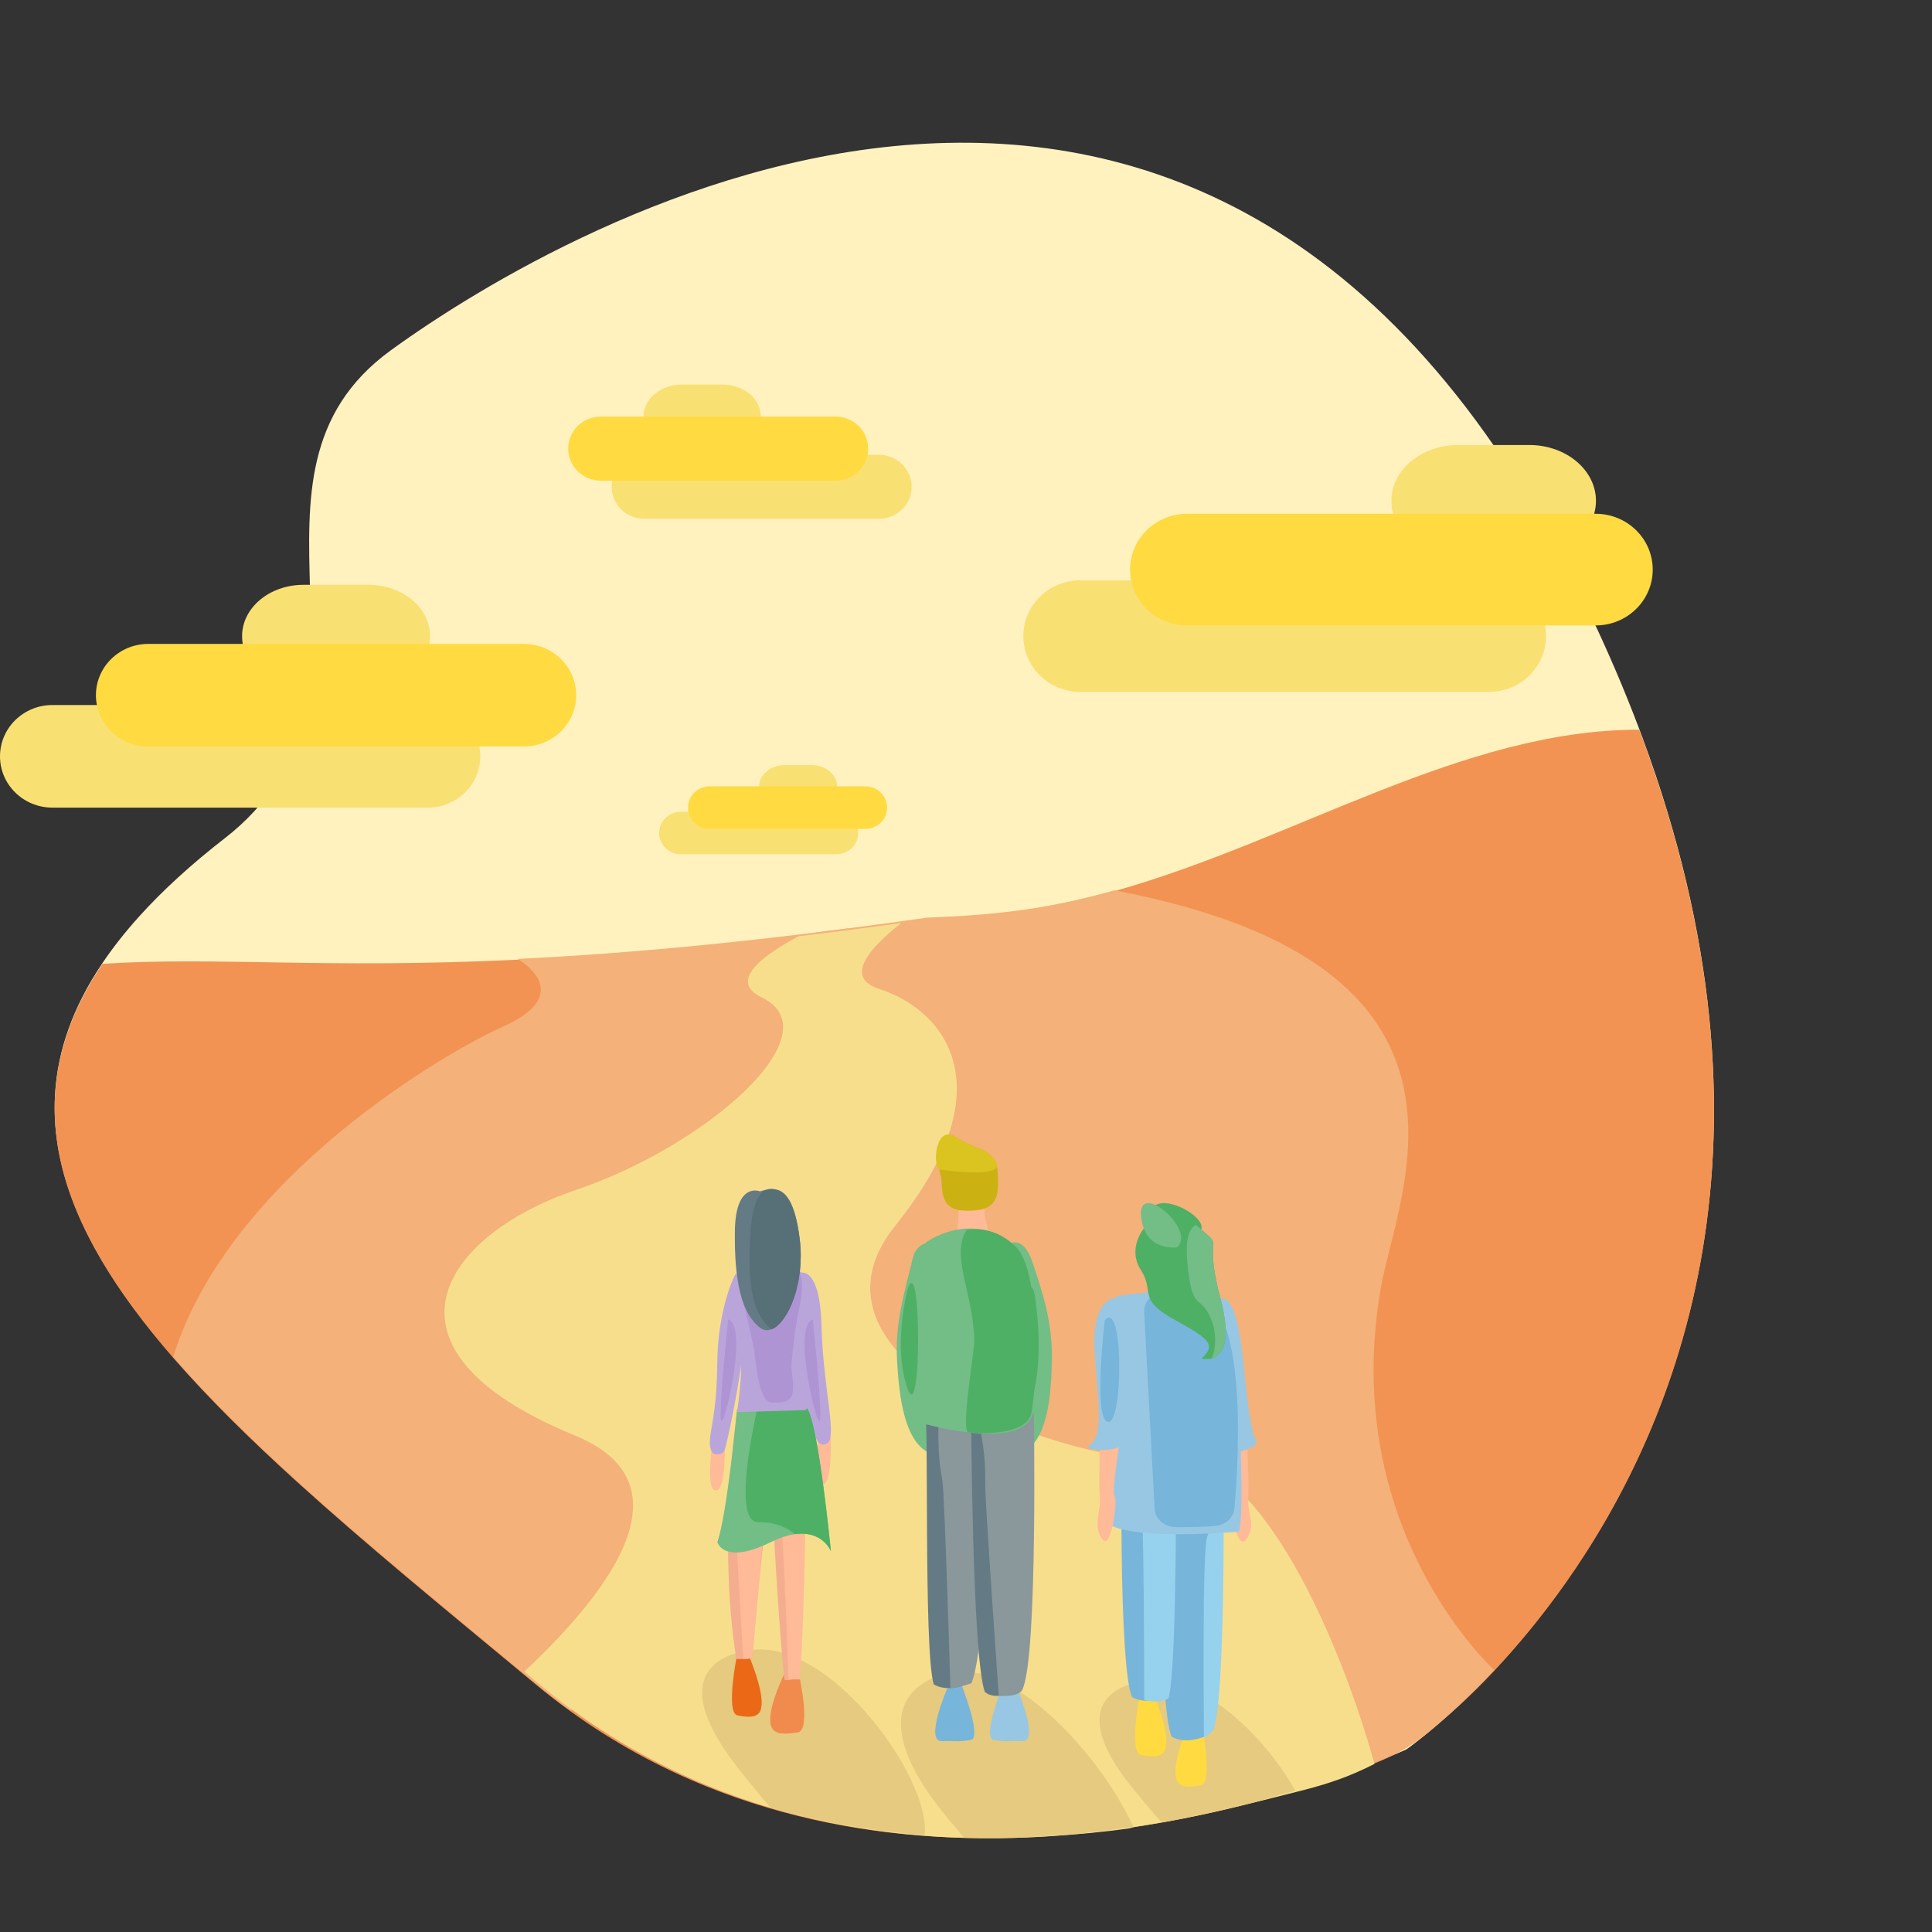 <?xml version="1.0" encoding="utf-8"?>
<!-- Generator: Adobe Illustrator 27.2.0, SVG Export Plug-In . SVG Version: 6.00 Build 0)  -->
<svg version="1.1" xmlns="http://www.w3.org/2000/svg" xmlns:xlink="http://www.w3.org/1999/xlink" x="0px" y="0px"
	 viewBox="0 0 1417.32 1417.32" style="enable-background:new 0 0 1417.32 1417.32;" xml:space="preserve">
<rect x="0" y="0" width="1417.32" height="1417.32" fill="#333333" stroke="none"/>
<style type="text/css">
	.st0{fill:#FFF2BF;}
	.st1{fill:#F9E073;}
	.st2{fill:#FFDA41;}
	.st3{fill:#F29353;}
	.st4{fill:#F4B17A;}
	.st5{fill:#F7DE8D;}
	.st6{fill:#E5CA7F;}
	.st7{fill:#77B5DA;}
	.st8{fill:#96D2ED;}
	.st9{fill:#FFBA97;}
	.st10{fill:#98C7E3;}
	.st11{fill:#4EB065;}
	.st12{fill:#73BD86;}
	.st13{fill:#647B85;}
	.st14{fill:#8A989B;}
	.st15{fill:#CCB112;}
	.st16{fill:#DBC41F;}
	.st17{fill:#F18B4D;}
	.st18{fill:#EB6816;}
	.st19{fill:#BAA5DB;}
	.st20{fill:#F4AD8E;}
	.st21{fill:#AF94D3;}
	.st22{fill:#576F77;}
</style>
<g id="Ebene_4">
	<path class="st0" d="M1148.44,1160.89c-57.69,81.76-116.74,122.48-116.74,122.48s-9.23,4.31-25.82,10.7
		c-34.22,13.2-99.78,35.26-180.34,46.61c-18.8,2.65-38.4,4.73-58.62,5.96c-5.1,0.31-10.23,0.57-15.4,0.77
		c-6.15,0.25-12.35,0.41-18.6,0.49c-4.49,0.04-9.01,0.05-13.55,0.01c-7.43-0.06-14.93-0.25-22.46-0.58
		c-58.29-2.55-119.4-13.4-179.08-37.59c-43-17.43-85.27-41.79-125.21-74.99c-0.25-0.2-0.48-0.4-0.74-0.61
		c-2.67-2.22-5.34-4.43-8-6.64c-58.77-48.76-115.91-95.54-166.19-141.17C75,956.84-12.5,836.58,75.2,706.47
		c7.67-11.39,16.68-22.85,27.12-34.4c17.02-18.85,37.84-37.93,62.79-57.3c130.89-101.63-5.2-265.72,121.57-357.76
		c126.78-92.04,606.09-373.38,877.01,187.55c14.94,30.91,27.83,60.97,38.82,90.16c0.79,2.07,1.56,4.14,2.32,6.21
		c0.01,0.02,0.01,0.03,0.02,0.06C1313.74,835.39,1232.55,1041.72,1148.44,1160.89z"/>
	<path class="st1" d="M38.44,517.21h275.45c21.23,0,38.44,16.84,38.44,37.63c0,20.79-17.21,37.63-38.44,37.63H38.44
		C17.21,592.48,0,575.63,0,554.84C0,534.06,17.21,517.21,38.44,517.21z"/>
	<path class="st1" d="M222.54,429.03h47.99c24.83,0,44.96,16.84,44.96,37.63s-20.13,37.63-44.96,37.63h-47.99
		c-24.83,0-44.95-16.85-44.95-37.63S197.71,429.03,222.54,429.03z"/>
	<path class="st2" d="M108.81,472.37h275.45c21.23,0,38.44,16.84,38.44,37.63c0,20.79-17.21,37.63-38.44,37.63H108.81
		c-21.23,0-38.44-16.84-38.44-37.63C70.37,489.21,87.58,472.37,108.81,472.37z"/>
	<path class="st1" d="M472.73,333.63h172.06c13.26,0,24.01,10.52,24.01,23.5c0,12.99-10.75,23.51-24.01,23.51H472.73
		c-13.26,0-24.01-10.52-24.01-23.51C448.72,344.15,459.47,333.63,472.73,333.63z"/>
	<path class="st1" d="M500.13,282.11h29.98c15.51,0,28.08,10.52,28.08,23.5c0,12.98-12.57,23.51-28.08,23.51h-29.98
		c-15.51,0-28.08-10.52-28.08-23.51C472.05,292.63,484.62,282.11,500.13,282.11z"/>
	<path class="st2" d="M440.81,305.61h172.06c13.26,0,24.01,10.52,24.01,23.5c0,12.99-10.75,23.51-24.01,23.51H440.81
		c-13.26,0-24.01-10.52-24.01-23.51C416.8,316.13,427.55,305.61,440.81,305.61z"/>
	<path class="st1" d="M1092.31,425.71H792.54c-23.1,0-41.83,18.33-41.83,40.95c0,22.62,18.73,40.95,41.83,40.95h299.76
		c23.1,0,41.83-18.33,41.83-40.95C1134.14,444.04,1115.41,425.71,1092.31,425.71z"/>
	<path class="st1" d="M1121.88,326.46h-52.23c-27.02,0-48.93,18.33-48.93,40.95c0,22.62,21.91,40.95,48.93,40.95h52.23
		c27.02,0,48.92-18.33,48.92-40.95C1170.8,344.79,1148.9,326.46,1121.88,326.46z"/>
	<path class="st2" d="M1170.61,376.91H870.85c-23.1,0-41.83,18.33-41.83,40.95c0,22.63,18.73,40.95,41.83,40.95h299.76
		c23.1,0,41.83-18.33,41.83-40.95C1212.44,395.23,1193.71,376.91,1170.61,376.91z"/>
	<path class="st1" d="M613.65,595.47H499.47c-8.8,0-15.93,6.98-15.93,15.6c0,8.62,7.13,15.6,15.93,15.6h114.18
		c8.8,0,15.93-6.98,15.93-15.6C629.59,602.45,622.45,595.47,613.65,595.47z"/>
	<path class="st1" d="M595.47,561.28h-19.89c-10.29,0-18.64,6.98-18.64,15.6s8.34,15.6,18.64,15.6h19.89
		c10.29,0,18.63-6.98,18.63-15.6S605.76,561.28,595.47,561.28z"/>
	<path class="st2" d="M634.84,576.88H520.66c-8.8,0-15.93,6.98-15.93,15.6c0,8.62,7.13,15.6,15.93,15.6h114.18
		c8.8,0,15.93-6.98,15.93-15.6C650.77,583.86,643.64,576.88,634.84,576.88z"/>
</g>
<g id="Ebene_3">
	<path class="st3" d="M1148.44,1161.48c-17.88,25.35-35.9,46.75-52.25,64.22c-36.38,38.88-63.98,56.12-63.98,56.12
		s-9.74,6.45-26.33,12.84c-34.22,13.2-99.78,35.26-180.34,46.61c-3.26,0.46-6.54,0.9-9.84,1.32c-15.77,2.03-32.06,3.62-48.78,4.64
		c-5.1,0.31-10.23,0.57-15.4,0.77c-6.15,0.25-12.35,0.41-18.6,0.49c-4.49,0.04-9.01,0.05-13.55,0.01
		c-7.43-0.06-14.93-0.25-22.46-0.58c-58.29-2.55-119.4-13.4-179.08-37.59c-33.8-13.7-67.14-31.68-99.26-54.87
		c-8.75-6.31-17.4-13.01-25.95-20.12c-0.25-0.2-0.48-0.4-0.74-0.61c-2.67-2.22-5.34-4.43-8-6.64
		c-58.77-48.76-115.91-95.54-166.19-141.17c-33.87-30.74-64.63-60.95-90.67-90.9C43.33,899.79,8.32,806.29,75.2,707.06
		c84.34-5.38,162.22,3.81,304.42-3.02c7.92-0.38,16.04-0.81,24.37-1.3c1.52-0.09,3.04-0.18,4.58-0.27c1.62-0.1,3.25-0.2,4.88-0.3
		c3.44-0.21,6.91-0.43,10.42-0.67c1.9-0.13,3.82-0.26,5.75-0.39c1.13-0.07,2.26-0.15,3.4-0.23c1.89-0.13,3.8-0.27,5.71-0.41
		c1.4-0.09,2.8-0.2,4.21-0.3c1.98-0.15,3.98-0.3,5.98-0.45c0.27-0.02,0.54-0.04,0.81-0.06c1.88-0.14,3.78-0.29,5.68-0.44
		c1.55-0.12,3.1-0.24,4.66-0.37c3.93-0.32,7.9-0.64,11.92-0.98c1.91-0.16,3.84-0.33,5.77-0.49c0.34-0.03,0.67-0.05,1-0.09
		c2.27-0.19,4.56-0.39,6.86-0.6c1.15-0.1,2.3-0.2,3.46-0.31c4.62-0.42,9.31-0.85,14.05-1.3c1.18-0.11,2.37-0.22,3.56-0.34
		c2.32-0.23,4.65-0.45,6.99-0.68c3.69-0.36,7.41-0.73,11.17-1.12c1.23-0.13,2.46-0.25,3.7-0.38c0.62-0.06,1.24-0.12,1.86-0.19
		c1.86-0.19,3.73-0.39,5.6-0.59c1.25-0.13,2.5-0.26,3.76-0.4c1.53-0.16,3.06-0.32,4.6-0.49c3.33-0.36,6.69-0.73,10.08-1.1
		c0.2-0.02,0.41-0.05,0.61-0.07c3.49-0.39,7.02-0.79,10.57-1.19c1.78-0.2,3.57-0.41,5.36-0.62c2.8-0.32,5.61-0.65,8.43-0.98
		c1.87-0.22,3.75-0.45,5.64-0.68c0.56-0.06,1.13-0.13,1.69-0.2c1.35-0.16,2.71-0.32,4.07-0.49c5.19-0.62,10.44-1.27,15.76-1.93
		c2.54-0.32,5.08-0.64,7.64-0.97c2.88-0.37,5.78-0.74,8.7-1.11c12.18-1.58,24.67-3.25,37.48-5.03c5.94-0.82,11.94-1.67,18.02-2.53
		c0.52-0.07,1.03-0.15,1.55-0.22c0.19,0,0.4-0.01,0.6-0.02c4.89-0.24,9.84-0.48,14.83-0.71c16.43-0.73,32.3-2.11,47.71-4.01
		c0.18-0.01,0.37-0.04,0.56-0.06c25.02-3.1,49.6-8.43,73.84-15.23c132.77-37.25,255.4-118.58,385-118.43
		c0.79,2.07,1.56,4.14,2.32,6.21c0.01,0.02,0.01,0.03,0.02,0.06C1313.74,835.98,1232.55,1042.31,1148.44,1161.48z"/>
	<path class="st4" d="M622.92,680.96l-18.87,45.36v70.21l-99.33,84l-32.67,120.58l11.49,92.24l-46.56,144.94
		c0,0-6.65,7.25-18.41,16.58c-8.75-6.31-17.4-13.01-25.95-20.12c-0.25-0.2-0.48-0.4-0.74-0.61c-2.67-2.22-5.34-4.43-8-6.64
		c-58.77-48.76-115.91-95.54-166.19-141.17c-33.87-30.74-64.63-60.95-90.67-90.9c41.39-132.83,202.22-224.65,241.84-242.26
		c55.2-24.53,11.61-49.25,10.76-49.72c7.92-0.38,16.04-0.81,24.37-1.3c1.52-0.09,3.04-0.18,4.58-0.27c1.62-0.1,3.24-0.2,4.88-0.3
		c3.44-0.21,6.91-0.43,10.42-0.67c1.91-0.12,3.83-0.25,5.75-0.39c1.13-0.07,2.26-0.15,3.4-0.23c1.89-0.13,3.8-0.27,5.71-0.41
		c1.4-0.09,2.8-0.2,4.21-0.3c1.98-0.15,3.98-0.3,5.98-0.45c0.27-0.02,0.54-0.04,0.81-0.06c1.88-0.14,3.78-0.29,5.68-0.44
		c1.55-0.12,3.1-0.24,4.66-0.37c3.93-0.31,7.9-0.64,11.92-0.98c1.91-0.16,3.84-0.32,5.77-0.49c0.34-0.03,0.67-0.05,1-0.09
		c2.27-0.19,4.56-0.39,6.86-0.6c1.15-0.1,2.3-0.2,3.46-0.31c4.63-0.41,9.31-0.85,14.05-1.3c1.18-0.11,2.37-0.22,3.56-0.34
		c2.32-0.22,4.65-0.45,6.99-0.68c3.69-0.36,7.41-0.73,11.17-1.12c1.23-0.12,2.46-0.25,3.7-0.38c0.62-0.06,1.24-0.12,1.86-0.19
		c1.86-0.19,3.73-0.39,5.6-0.59c1.25-0.13,2.5-0.26,3.76-0.4c1.53-0.16,3.06-0.32,4.6-0.49c3.33-0.36,6.69-0.73,10.08-1.1
		c0.2-0.02,0.41-0.05,0.61-0.07c3.49-0.39,7.02-0.78,10.57-1.19c1.78-0.2,3.57-0.41,5.36-0.62c2.8-0.32,5.61-0.65,8.43-0.98
		c2.43-0.29,4.87-0.58,7.33-0.88c1.35-0.16,2.71-0.32,4.07-0.49c5.19-0.62,10.44-1.27,15.76-1.93c2.54-0.32,5.08-0.64,7.64-0.97
		C617.1,681.7,620,681.33,622.92,680.96z"/>
	<path class="st4" d="M1096.19,1225.11c-19.06,20.37-35.85,35.38-47.51,45.07c-10.6,8.8-22.52,15.84-35.31,20.96
		c-2.3,0.92-4.8,1.9-7.49,2.94c-34.22,13.2-99.78,35.26-180.34,46.61c-3.26,0.46-6.54,0.9-9.84,1.32l-3.56-147.37l-86.89-119.58
		l-93.53-57.85l-99.04-150.45c0,0-18.11-119.46,66.35-182.78c5.01-0.61,10.07-1.25,15.19-1.9c2.88-0.37,5.78-0.74,8.7-1.11
		c17.83-2.31,36.31-4.83,55.5-7.56c0.52-0.07,1.03-0.15,1.55-0.22c0.19,0,0.4-0.01,0.6-0.02c4.89-0.24,9.84-0.48,14.83-0.71
		c16.43-0.73,32.3-2.11,47.71-4.01c0.18-0.01,0.37-0.04,0.56-0.06c25.02-3.1,49.6-8.43,73.84-15.23
		c290.4,54.91,207.66,221.69,195.47,291.55C982.02,1122.18,1096.19,1225.11,1096.19,1225.11z"/>
	<path class="st5" d="M1008.36,1294c-19.12,9.7-34.68,14.89-56.28,20.28c-27.86,6.95-61.18,15.8-98.43,22.47
		c-6.89,1.24-13.91,2.4-21.06,3.48c-2.08,0.32-2.44,0.82-4.54,1.12c-18.8,2.69-40.14,4.61-60.36,5.86
		c-5.1,0.32-10.23,0.58-15.4,0.78c-6.15,0.26-12.35,0.42-18.6,0.5c-4.49,0.04-9.01,0.05-13.55,0.01c-3.9-0.03-7.82-0.1-11.75-0.21
		c-3.56-0.09-7.13-0.22-10.71-0.38c-6.16-0.27-12.36-0.64-18.58-1.12c-37.02-2.78-74.98-9.11-112.82-20.27
		c-15.94-4.69-31.86-10.25-47.68-16.76c-43-17.69-85.27-42.41-125.21-76.1c-0.25-0.21-0.48-0.41-0.74-0.62
		c-2.67-2.26-5.34-4.5-8-6.74c67.37-63.18,120.4-139.03,37.06-173.24c-155.83-63.98-95.88-147.41,0.73-180.08
		c96.6-32.68,189.97-115.33,136.32-141.3c-23.16-11.22-3.15-28.65,27.07-44.84c0.56-0.06,1.13-0.13,1.69-0.2
		c1.35-0.16,2.71-0.32,4.07-0.49c5.19-0.62,10.44-1.27,15.76-1.93c2.54-0.32,5.08-0.64,7.64-0.97c2.88-0.37,5.78-0.74,8.7-1.11
		c12.18-1.58,24.67-3.25,37.48-5.03c-23.62,18.61-42.03,39.97-16.45,48.27c49.29,16,93.44,72.65,12.14,173.68
		c-81.3,101.04,127.67,176.35,205.9,172.15C918.09,1068.24,977.44,1183.98,1008.36,1294z"/>
</g>
<g id="Ebene_6">
	<path class="st6" d="M950.15,1313.48c-27.45,8.32-60.74,16.87-97.99,23.44c-6.89-7.63-12.58-14.73-16.86-19.74
		c-64.1-75.09-0.79-82.71-0.79-82.71C874.51,1222.57,925.9,1270.3,950.15,1313.48z"/>
	<path class="st2" d="M871.61,1264.96c0,0-17.14,39.66-4.98,44.64c-0.08,0.07,3.15,2.46,14.37,0.14c9.67-2,0-48.65,0-48.65
		L871.61,1264.96z"/>
	<path class="st2" d="M846.33,1242.75c0,0,17.14,39.66,4.98,44.64c0.08,0.07-3.15,2.46-14.37,0.14c-9.67-2,0-48.65,0-48.65
		L846.33,1242.75z"/>
	<path class="st7" d="M823.91,1048.66c-1.55,7.29-3.34,175.43,6.63,196.32c0,0,8.71,6.1,23.63,0c0,0-1.52-136.31,2.35-146.59
		s7.03-16.93,2.55-37.4C854.59,1040.52,823.91,1048.66,823.91,1048.66z"/>
	<path class="st8" d="M897.4,1056.48c0,0,2.66,185.33-7.1,212.2c0,0-9.76,14.83-25.29,0c0,0,1.62-147.34-2.52-158.46
		c-4.14-11.12-7.53-18.3-2.73-40.43C864.56,1047.68,897.4,1056.48,897.4,1056.48z"/>
	<path class="st7" d="M852.96,1077.69c-1.55,7.29-3.34,175.43,6.63,196.32c0,0,8.71,6.1,23.63,0c0,0-1.52-136.31,2.35-146.59
		s7.03-16.93,2.55-37.4C883.64,1069.54,852.96,1077.69,852.96,1077.69z"/>
	<path class="st8" d="M862.51,1033.74c0,0,1.99,185.33-5.31,212.2c0,0-5.46,4.08-17.85,1.28c0,0,0.16-148.62-2.93-159.74
		s-5.63-18.3-2.04-40.43C837.97,1024.94,862.51,1033.74,862.51,1033.74z"/>
	<path class="st9" d="M914.92,1057.76c0,0,1.5,30.88,0.74,41.54c-0.76,10.66,6.07,19.61-1.26,29.94s-13.44-28.55-10.79-31.15
		c2.65-2.6-5.1-41.43-5.1-41.43S909.07,1045.24,914.92,1057.76z"/>
	<path class="st10" d="M895.3,952.46c0,0-17.11,2.97-10.34,37.85c6.77,34.89,9.28,61.9,12.81,70.97c3.53,9.07,25.66,0.18,23.86-3.64
		C910.75,1034.56,914.85,950.88,895.3,952.46z"/>
	<path class="st10" d="M820.77,950.57c0,0,71.55-11,77.95,6.06c10.57,28.17,15.34,166.63,9.54,167.06
		c-97.85,7.3-98.68-9.52-98.68-9.52S803.35,951.43,820.77,950.57z"/>
	<path class="st7" d="M839.38,962.37l7.65,144.5c0.39,7.45,7.2,13.35,15.53,13.44c7.91,0.08,18.18-0.05,28.73-0.83
		c7.66-0.57,13.71-6.09,14.3-12.95c3.33-38.48,10.38-159.42-32.87-157.8c-0.82,0.03-1.64,0.05-2.45-0.02l-13.81-1.06
		C846.96,946.92,838.93,953.85,839.38,962.37z"/>
	<path class="st9" d="M806.92,1057.44c0,0-0.93,30.9-0.1,41.55c0.83,10.65-5.21,19.69,1.54,29.92c6.75,10.23,11.74-28.71,9.31-31.28
		c-2.43-2.57,4.04-41.49,4.04-41.49S812.02,1044.85,806.92,1057.44z"/>
	<path class="st10" d="M817.39,952.37c0,0-16.12,0.97-14.48,36.35c1.64,35.38,7.74,62.62-3.1,70.99
		c-7.61,5.88,20.34,4.74,21.98,0.87C823.45,1056.72,835.56,953.06,817.39,952.37z"/>
	<path class="st7" d="M810.46,968.51c0,0-8.72,72.86,2.44,74.62C824.07,1044.89,824.39,952.02,810.46,968.51z"/>
	<path class="st11" d="M889.09,996.46c-3.97,1.18-7.59,0.19-7.59,0.19c10.46-9.94,6.88-13.87-20.23-28.73
		c-27.11-14.87-14.03-20.2-24.28-36.17c-10.24-15.96,2.15-30.49,2.15-30.49s14.78-22,38.19-2.54c0.08,0.07,0.16,0.13,0.24,0.2
		c23.55,19.82,3.91,1.77,17.73,53.54C904.12,985.48,896.07,994.36,889.09,996.46z"/>
	<path class="st11" d="M844.01,888.16c0,0,3.88,23.98,29.88,18.3S851.62,870.37,844.01,888.16z"/>
	<path class="st12" d="M837.08,891.99c-2.31-26.51,41.08,10.52,26.36,23.08C863.45,915.07,839.4,918.5,837.08,891.99"/>
	<path class="st12" d="M889.09,996.46c3.69-9.89,3.05-21.64-1.91-31.6c-7.75-15.54-12.78-2.65-16.14-38.65
		c-1.78-19,2.17-25.55,6.29-27.49c0.08,0.07,0.16,0.13,0.24,0.2c23.55,19.82,3.91,1.77,17.73,53.54
		C904.12,985.48,896.07,994.36,889.09,996.46z"/>
</g>
<g id="Ebene_5">
	<path class="st6" d="M831.43,1340.15c-2.08,0.32-4.18,0.62-6.28,0.92c-18.8,2.65-38.4,4.73-58.62,5.96
		c-5.1,0.31-10.23,0.57-15.4,0.77c-6.15,0.25-12.35,0.41-18.6,0.49c-4.49,0.04-9.01,0.05-13.55,0.01c-3.9-0.03-7.82-0.1-11.75-0.21
		c-2.99-3.55-5.67-6.76-7.99-9.47c-78.58-91.5-11.94-108.42-11.94-108.42C733.32,1207.86,804.6,1281.82,831.43,1340.15z"/>
	<path class="st12" d="M691.25,911.64c0,0-17.8-4.42-21.54,11.07c-6.3,26.08-13.15,47.44-11.64,75.09
		c1.51,27.65,5.59,60.9,24.79,68.58c19.2,7.68,1.61-60.16,1.61-60.16S712.52,914,691.25,911.64z"/>
	<path class="st12" d="M735.41,915.82c0,0,13.49-14.83,21.92,9.94c8.43,24.77,14.83,45.61,14.32,72.55s-3.4,59.42-22.32,67.62
		c-18.91,8.2-3.76-58.43-3.76-58.43S718.24,930.26,735.41,915.82z"/>
	<path class="st7" d="M694.75,1239.01c0,0-16.66,38.71-3.79,38.3c13.05-0.42,9.18,0.78,21.04-0.84c9.26-1.26-7.58-42.93-7.58-42.93
		L694.75,1239.01z"/>
	<path class="st10" d="M746.29,1239.01c0,0,16.66,38.71,3.79,38.3c-13.05-0.42-9.18,0.78-21.04-0.84
		c-9.26-1.26,7.58-42.93,7.58-42.93L746.29,1239.01z"/>
	<path class="st13" d="M678.25,1030.08c3.55,2.04-0.93,180.4,6.73,205.51c0,0,8.84,6.38,23.99,0c0,0-1.54-142.69,2.39-153.46
		s7.14-17.73,2.59-39.15C709.4,1021.56,678.25,1030.08,678.25,1030.08z"/>
	<path class="st14" d="M731.04,1036.31c0,0-7.31,173-18.38,198.48c0,0-10.09,3.61-15.44,3.61c0,0-4.14-139.55-5.78-151.14
		c-1.61-11.43-2.98-15.24-3.09-38.32C688.24,1027.27,731.04,1036.31,731.04,1036.31z"/>
	<path class="st13" d="M712.4,1035.85c0,0,0.75,179.17,10.01,205.19c0,0,5.57,6.7,20.72,0.32c0,0-1.54-142.69,2.39-153.46
		s7.14-17.73,2.59-39.15C743.54,1027.33,712.4,1035.85,712.4,1035.85z"/>
	<path class="st14" d="M758.42,1036.31c0,0,2.98,176.89-8.09,202.36c0,0-0.28,6.37-17.64,5.45c0,0-9.88-140.11-9.88-153.28
		c0-15.15,0-22.07-3.62-41.91C715.3,1027.62,758.42,1036.31,758.42,1036.31z"/>
	<path class="st9" d="M703.31,882.97c0,0,0.46,19.08-2.87,23.61c-3.33,4.53,25.82,0,25.82,0s-7.01-19.47-2.98-28.37
		C727.31,869.31,703.31,882.97,703.31,882.97z"/>
	<path class="st12" d="M758.01,1035.83c-3.17,14.89-23.06,17.08-42.27,15.51c-19.43-1.58-38.15-7-38.15-7s-11.16-129,3.57-134.1
		c0,0,9.46-6.55,23.05-8.46c11.52-1.62,26,0.09,40.21,11.95C765.79,931.55,762.94,1012.71,758.01,1035.83z"/>
	<path class="st15" d="M720.38,843.05c0,0-5.47-0.84-20.2-9.26s-12.21,23.15-10.1,28.62c2.1,5.47-2.95,24.83,16.83,25.67
		c19.78,0.84,25.25-5.05,25.25-20.2C732.16,852.73,730.48,849.36,720.38,843.05z"/>
	<path class="st11" d="M756.68,1036.35c-2.84,14.88-29.32,16.05-46.37,14.45c-5.62-2.34,4.79-59.78,4.48-68.67
		c-1.16-33.79-17.57-61.35-5.62-79.91c10.23-1.6,23.08,0.13,35.67,12.01C763.77,932.09,761.09,1013.24,756.68,1036.35z"/>
	<path class="st11" d="M665.65,946.39c0,0-10.73,41,0,71.98C676.38,1049.35,675.97,913.64,665.65,946.39z"/>
	<path class="st11" d="M759.04,949.75c0,0,7.11,41.08-0.81,71.98S752.13,916.92,759.04,949.75z"/>
	<path class="st16" d="M720.38,843.05c0,0-5.47-0.84-20.2-9.26s-16.23,23.55-10.42,24.29C750.01,865.75,730.48,849.36,720.38,843.05
		z"/>
</g>
<g id="Ebene_2">
	<path class="st6" d="M678.33,1346.23c-37.02-2.74-74.98-8.98-112.82-19.98c-8.56-9.56-15.53-18.67-20.6-24.85
		c-66.55-81.14-0.81-89.38-0.81-89.38C602.08,1194.07,683.14,1301.75,678.33,1346.23z"/>
	<path class="st17" d="M575.15,1228.43c0,0-18.6,37.56-5.4,42.27c-0.08,0.06,3.41,2.33,15.6,0.13c10.5-1.9,0-46.07,0-46.07
		L575.15,1228.43z"/>
	<path class="st18" d="M549.92,1216.03c0,0,16.23,37.56,4.71,42.27c0.07,0.06-2.98,2.33-13.61,0.13c-9.16-1.9,0-46.07,0-46.07
		L549.92,1216.03z"/>
	<path class="st9" d="M522.51,1060.12c0,0-5.1,33.71,2.75,33.22c7.85-0.5,6.28-35.7,6.28-35.7L522.51,1060.12z"/>
	<path class="st9" d="M600.4,1056.61c0,0-5.1,33.25,2.75,32.76c7.85-0.49,6.28-35.21,6.28-35.21L600.4,1056.61z"/>
	<path class="st19" d="M539.44,934.86c0,0-12.91,23.71-13.29,66.06c-0.4,44.2-8.21,52.84-4.38,63.35c1.22,3.35,7.94,4.08,9.87-0.55
		C533.55,1059.1,560.7,935.68,539.44,934.86z"/>
	<path class="st19" d="M588.3,933.65c0,0,13.24-3.12,14.33,38.45s9.37,72.86,6.23,83.79c-1.1,3.82-6.19,5.66-9.27,1.22
		C596.49,1052.68,571.31,980.02,588.3,933.65z"/>
	<path class="st20" d="M540.7,1035.89c0,0-14.43,94.14-0.55,181.05c0,0,6.66,0.99,11.92-2.05c0,0,9.4-118.81,15.35-127.75
		c5.95-8.94,18.21-25.41,11.31-43.19S540.7,1035.89,540.7,1035.89z"/>
	<path class="st9" d="M567.68,1025.49c0,0-8.92,116.75-15.72,190.6c0,0-1.57,1.06-6.72,1.06c0,0-7.75-123.71-6.16-134.69
		c2.04-14.08,0.29-27.84,7.19-46.76C553.17,1016.79,567.68,1025.49,567.68,1025.49z"/>
	<path class="st20" d="M563.29,1023.56c0,0,4.15,129.1,12.13,208.47c0,0,0.5,1.12,6.08-0.06c0,0,3.39-140.29,8.52-151.06
		c5.13-10.77,0-23.27,1.02-46.47C591.98,1012.78,563.29,1023.56,563.29,1023.56z"/>
	<path class="st9" d="M591.03,1030.28c0,0,1.3,120.83-4.2,201.75l-8.43-0.01c0,0-4.36-143.46-9.73-153.17
		c-5.38-9.7-16.81-24.05-9.91-42.97C565.66,1016.97,591.03,1030.28,591.03,1030.28z"/>
	<path class="st12" d="M609.55,1137.94c-0.34-0.82-6.52-15.25-26.33-12.5c-5,0.69-10.86,2.48-17.73,5.85
		c-34.84,17.15-39.22,0-39.22,0c7.22-20.79,14.43-97.53,14.43-97.53s6.59-0.75,15.08-1.45c1.17-0.1,2.37-0.19,3.6-0.28
		c12.31-0.93,26.99-1.54,31.65,0.29c0.22,0.09,0.44,0.24,0.66,0.46C599.94,1040.77,609.33,1135.64,609.55,1137.94z"/>
	<path class="st11" d="M609.55,1137.94c-0.34-0.82-6.52-15.25-26.33-12.5c-6.27-5.06-14.63-8.87-27.18-8.78
		c-19.04,0.14-2.56-74.33-0.26-84.35c0.17-0.72,0.26-1.11,0.26-1.11s1.24,0.36,3.34,0.83c6.54,1.48,21.37,4.14,32.31,0.75
		C599.94,1040.77,609.33,1135.64,609.55,1137.94z"/>
	<path class="st19" d="M541.6,930.85c0,0,43.06-7.11,49.45,6.03c6.02,12.36,6.82,38.58,5,60.04c-1.37,16.19,2.11,27.31-5.02,37.53
		l-50.34,1.44c0,0,4.53-29.89,2.27-37.29C541.99,995.41,533.13,950.76,541.6,930.85z"/>
	<path class="st21" d="M549.64,925.67c0,0,31.31-6.42,36.66,6.57c5.67,13.75-1.72,28.31-3.84,51.56
		c-0.51,5.59-2.31,16.09-1.69,21.43c1.22,10.42,3.76,23.13-7.85,23.51l-6.29,0.21c-10.23,0.34-11.87-28.69-13.36-37.83
		C548.59,962.38,534.01,927.35,549.64,925.67z"/>
	<path class="st13" d="M566.18,975.13c-3,1.22-5.97,0.95-8.67-1.14c-13.53-10.47-18.86-33.82-18.41-70.68
		c0.45-36.85,18.41-29.31,18.41-29.31c5.28-1.67,10.5-2.68,15.11-0.24c6.26,3.3,11.41,12.94,14.12,35.84
		C590.51,941.44,578.18,970.27,566.18,975.13z"/>
	<path class="st21" d="M534.12,967.92c0,0-6.81,63.97-5.26,73.77C530.4,1051.5,549.7,972.59,534.12,967.92z"/>
	<path class="st21" d="M596.29,967.92c0,0,6.81,63.97,5.26,73.77S580.7,972.59,596.29,967.92z"/>
	<path class="st22" d="M566.18,975.13c-0.59-0.32-1.17-0.73-1.73-1.22c-12.81-11.33-16.61-34.98-13.75-71.73
		c2.86-36.74,16.74-29.88,21.13-28.62c6.26,3.3,12.2,13.14,14.91,36.04C590.51,941.44,578.18,970.27,566.18,975.13z"/>
</g>
</svg>
